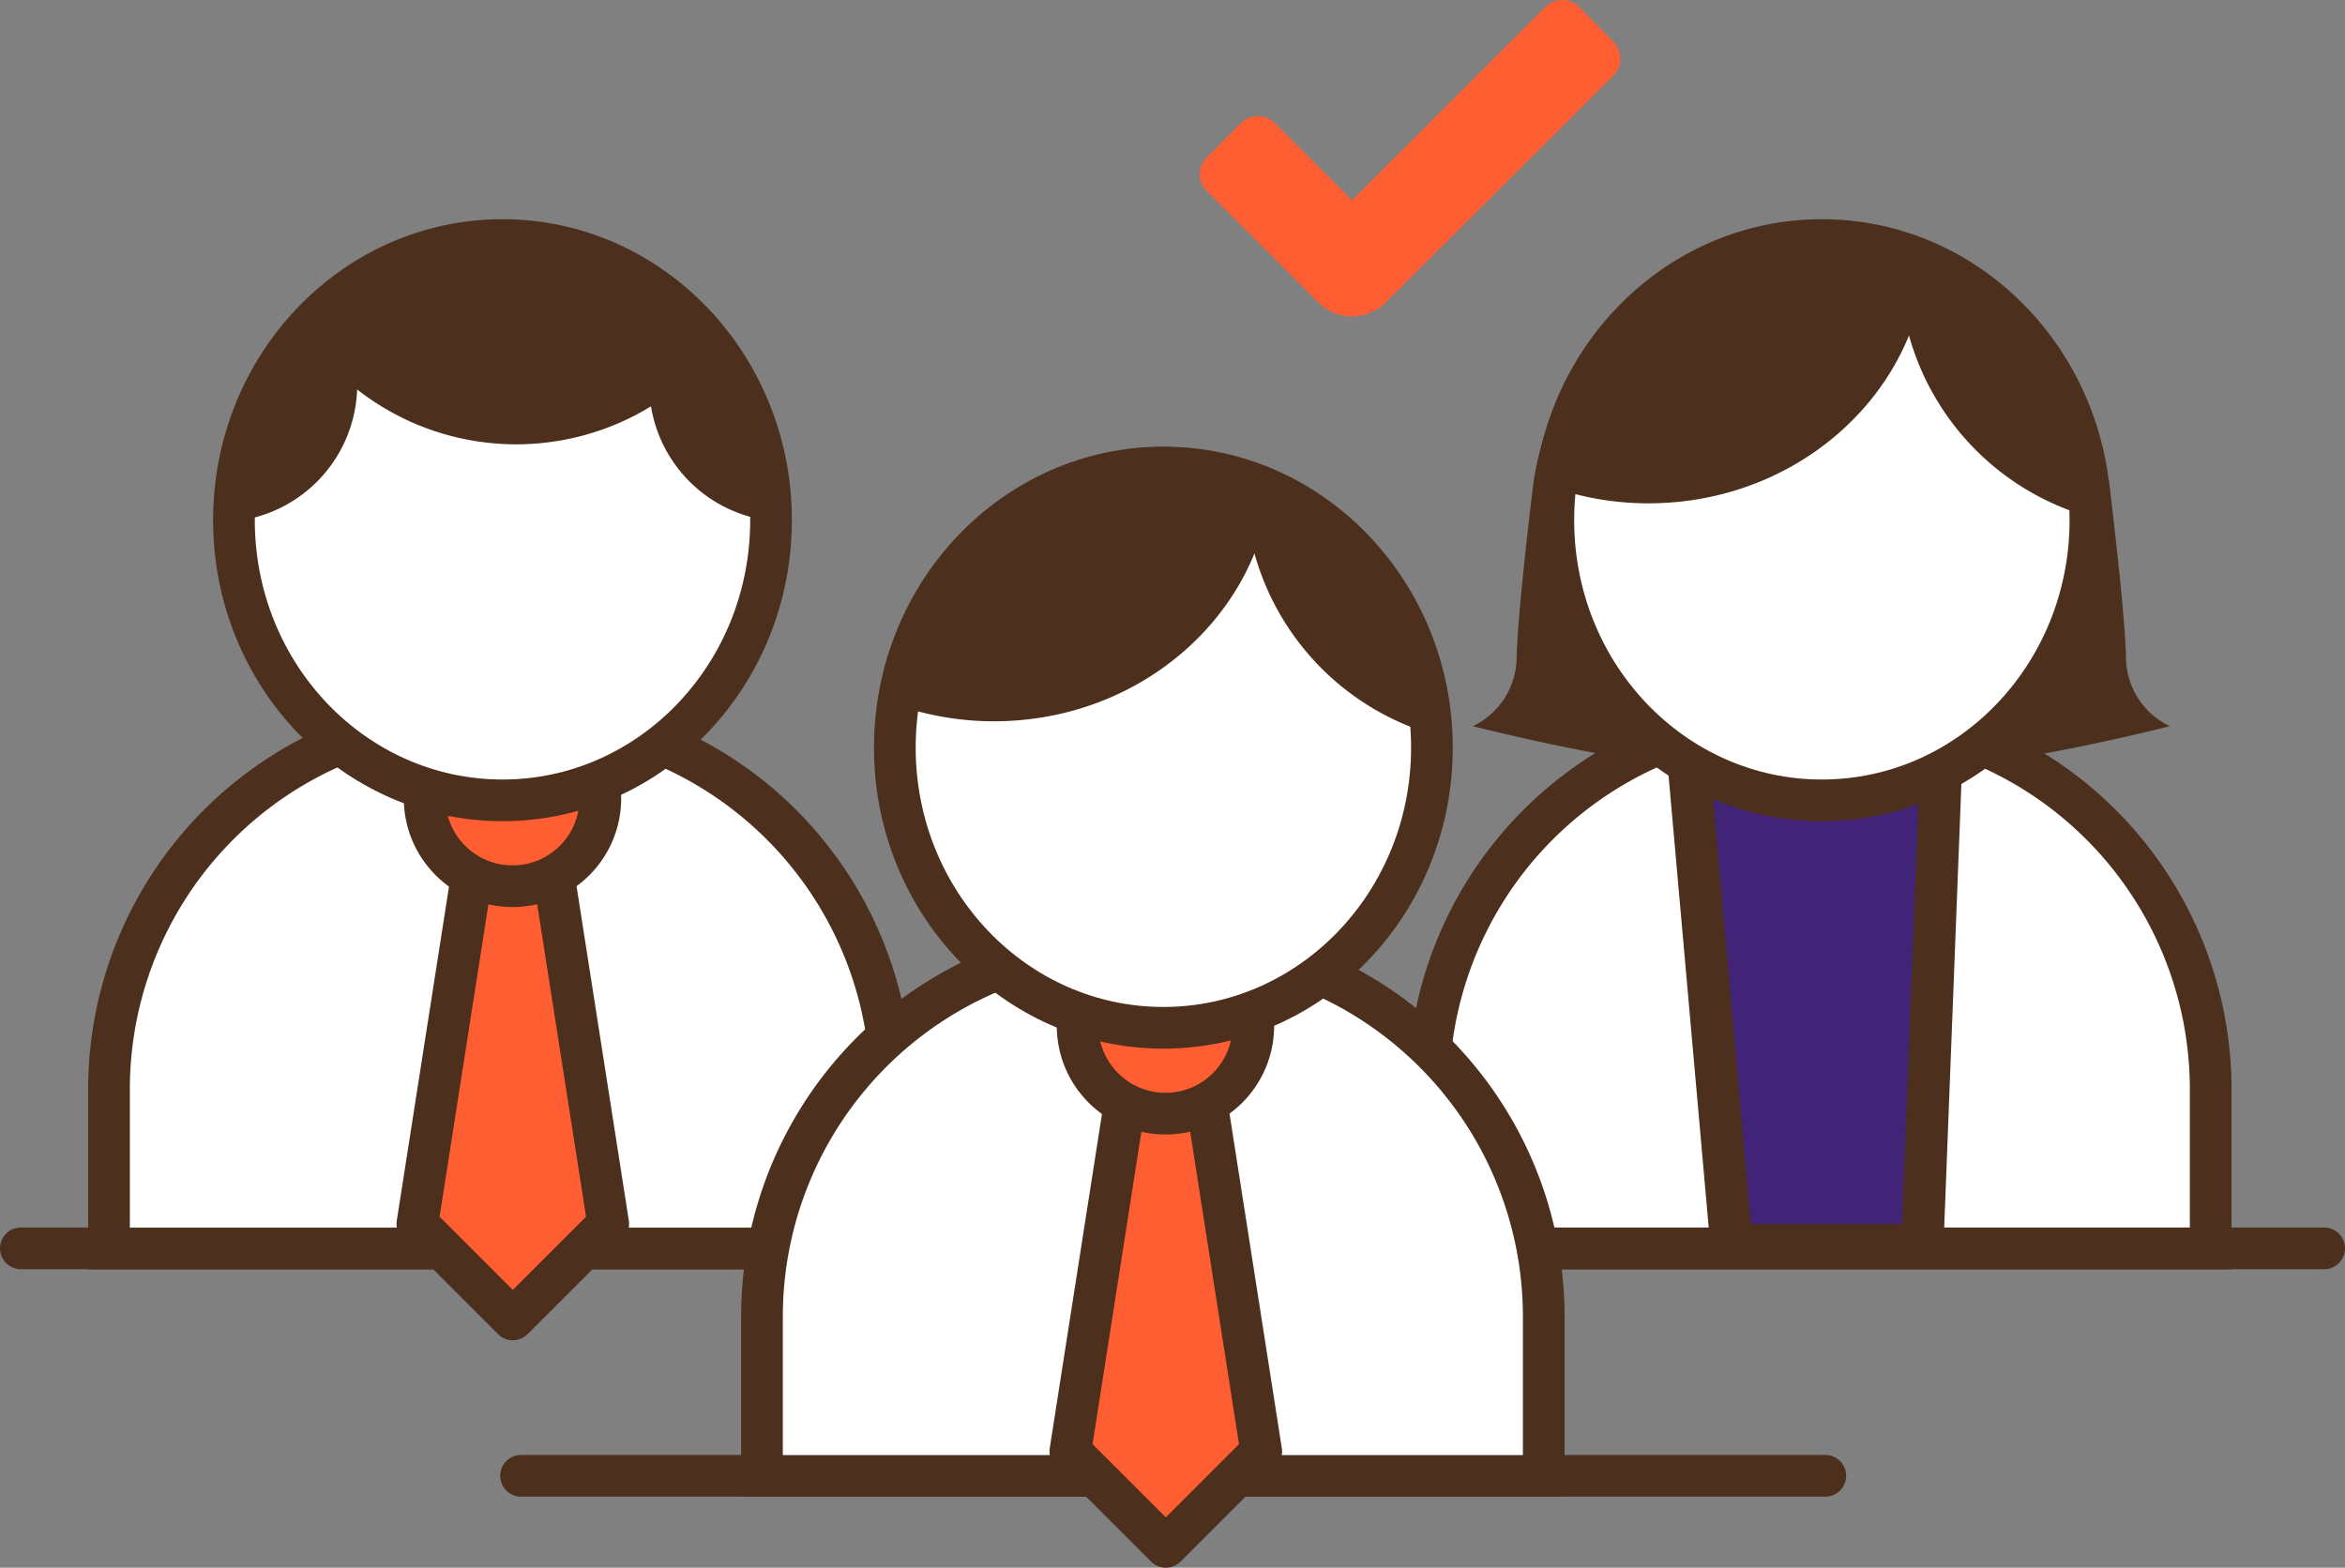 <svg xmlns="http://www.w3.org/2000/svg" viewBox="0 0 225.03 150.47"><rect x="0" y="0" width="225.03" height="150.47" fill="#808080" stroke="none"/><defs><style>.cls-1{fill:#fff;}.cls-1,.cls-2,.cls-3,.cls-4{stroke:#4c2f1c;}.cls-1,.cls-3{stroke-miterlimit:10;}.cls-1,.cls-3,.cls-4{stroke-width:4px;}.cls-2{fill:#412378;stroke-width:4.06px;}.cls-2,.cls-3,.cls-4{stroke-linecap:round;}.cls-2,.cls-4{stroke-linejoin:round;}.cls-3{fill:none;}.cls-4,.cls-6{fill:#ff5e32;}.cls-5{fill:#4c2f1c;}</style></defs><title>architectadviseur</title><g id="Laag_2" data-name="Laag 2"><g id="Lined"><g id="architectadviseur"><path class="cls-1" d="M173,68.64h3.23a35.91,35.91,0,0,1,35.91,35.91v15.28a0,0,0,0,1,0,0H137.08a0,0,0,0,1,0,0V104.54A35.91,35.91,0,0,1,173,68.64Z"/><polygon class="cls-2" points="184.47 119.52 186.26 73.31 162.01 72.8 166.16 119.52 184.47 119.52"/><line class="cls-3" x1="223.03" y1="119.82" x2="2" y2="119.82"/><path class="cls-1" d="M46.37,68.64h3.23a35.91,35.91,0,0,1,35.91,35.91v15.28a0,0,0,0,1,0,0H10.46a0,0,0,0,1,0,0V104.54A35.91,35.91,0,0,1,46.37,68.64Z"/><polygon class="cls-4" points="46.38 76.98 40.05 117.48 49.21 126.64 58.37 117.48 52.04 76.98 46.38 76.98"/><circle class="cls-4" cx="49.18" cy="76.63" r="8.43"/><ellipse class="cls-1" cx="48.22" cy="49.93" rx="25.77" ry="26.89"/><line class="cls-3" x1="175.16" y1="141.65" x2="50" y2="141.65"/><path class="cls-1" d="M109,90.47h3.23a35.91,35.91,0,0,1,35.91,35.91v15.28a0,0,0,0,1,0,0H73.12a0,0,0,0,1,0,0V126.37A35.91,35.91,0,0,1,109,90.47Z"/><polygon class="cls-4" points="109.04 98.81 102.71 139.31 111.87 148.47 121.03 139.31 114.7 98.81 109.04 98.81"/><circle class="cls-4" cx="111.84" cy="98.46" r="8.43"/><ellipse class="cls-1" cx="111.64" cy="71.76" rx="25.77" ry="26.89"/><path class="cls-5" d="M48.22,21.35c-15.13,0-27.39,12.8-27.39,28.58,0,.06,0,.11,0,.17l.26,0A13.19,13.19,0,0,0,34.27,37.38,24.76,24.76,0,0,0,62.47,39a13.2,13.2,0,0,0,13,11.08h.11c0-.06,0-.12,0-.18C75.6,34.15,63.34,21.35,48.22,21.35Z"/><path class="cls-5" d="M111.64,42.91C97.93,42.91,86.56,53.33,84.38,67a28.1,28.1,0,0,0,11,2.23c11.41,0,21.15-6.69,25-16.11a25.13,25.13,0,0,0,18.86,17.82C138.84,55.39,126.64,42.91,111.64,42.91Z"/><path class="cls-5" d="M147.19,46.06s-1.52,12.06-1.65,17a7.37,7.37,0,0,1-4.21,6.64,198.7,198.7,0,0,0,20.42,4V42.93Z"/><path class="cls-5" d="M202.36,46.06s1.52,12.06,1.65,17a7.36,7.36,0,0,0,4.21,6.64,199.26,199.26,0,0,1-20.43,4V42.93Z"/><ellipse class="cls-1" cx="174.83" cy="49.93" rx="25.77" ry="26.89"/><path class="cls-5" d="M174.45,22c-13.71,0-25.09,10.42-27.26,24.08a28.1,28.1,0,0,0,11,2.23c11.41,0,21.15-6.69,25-16.11A25.1,25.1,0,0,0,202.07,50C201.65,34.45,189.45,22,174.45,22Z"/><path class="cls-6" d="M129.74,30.37A4.6,4.6,0,0,1,126.48,29L115.81,18.35a2.29,2.29,0,0,1,0-3.25l3.27-3.28a2.31,2.31,0,0,1,3.26,0l7.4,7.4L148.29.67a2.32,2.32,0,0,1,3.26,0L154.82,4a2.31,2.31,0,0,1,0,3.26L133,29A4.62,4.62,0,0,1,129.74,30.37Z"/></g></g></g></svg>